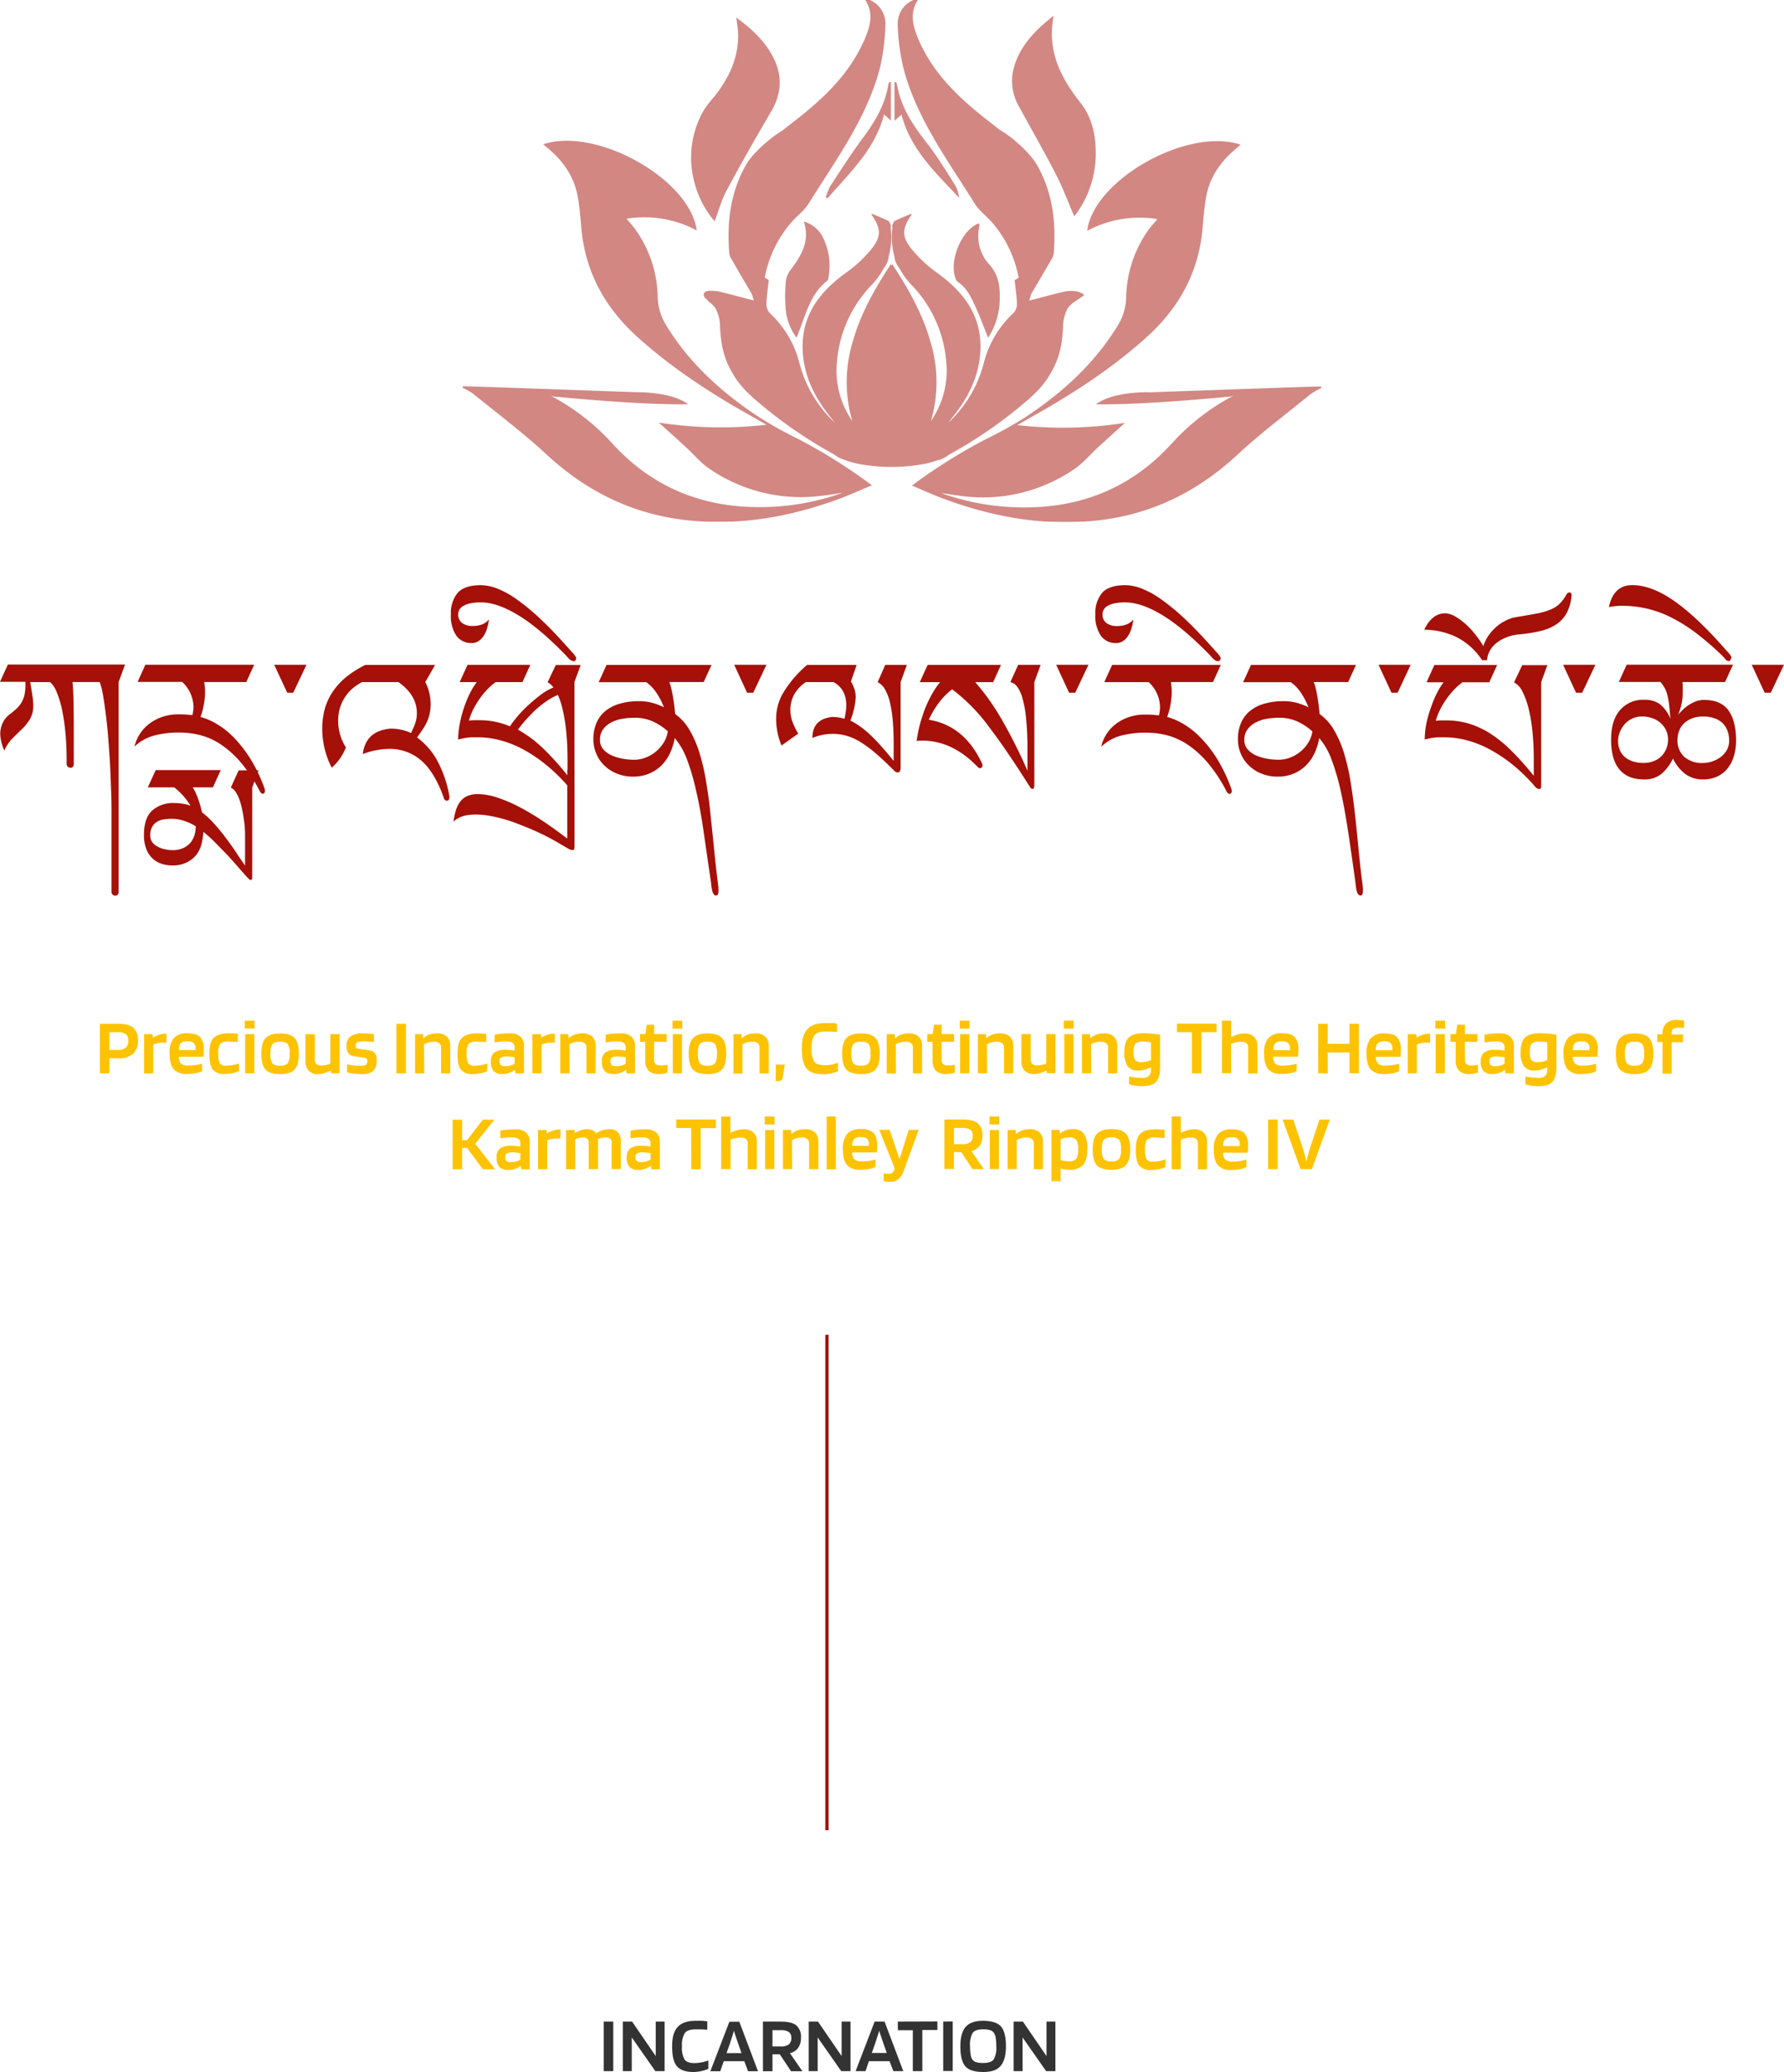 <?xml version="1.0" encoding="UTF-8"?>
<svg xmlns="http://www.w3.org/2000/svg" xmlns:xlink="http://www.w3.org/1999/xlink" id="Layer_1" data-name="Layer 1" viewBox="0 0 540 627.29">
  <defs>
    <style>.cls-1,.cls-7{fill:none;}.cls-2{clip-path:url(#clip-path);}.cls-3{opacity:0.5;}.cls-4{fill:#a51008;}.cls-5{clip-path:url(#clip-path-2);}.cls-6{fill:#333;}.cls-7{stroke:#a51008;}.cls-8{fill:#fdc300;}</style>
    <clipPath id="clip-path">
      <rect class="cls-1" x="140" width="260" height="158"></rect>
    </clipPath>
    <clipPath id="clip-path-2">
      <rect class="cls-1" y="177.14" width="540" height="94"></rect>
    </clipPath>
  </defs>
  <g class="cls-2">
    <g class="cls-3">
      <path class="cls-4" d="M284,139.32a8.18,8.18,0,0,0,2.2-.95l1.07-.73a137.76,137.76,0,0,0,23.55-16.31c.79-.68,1.55-1.38,2.28-2.11a26.71,26.71,0,0,0,5.17-6.64,25.52,25.52,0,0,0,3.21-10.11,38.78,38.78,0,0,0,.31-4.23,11.94,11.94,0,0,1,1.46-5,10.08,10.08,0,0,1,1.44-1.49c.36-.29,3.5-2.33,3.46-2.34-.39-.87-2.5-1.29-3-1.31a12.29,12.29,0,0,0-3.21.23c-3.26.78-6.51,1.66-10.41,2.67.2-.67.4-1.33.61-2,2.16-3.68,4.2-7.15,6.22-10.62a4.35,4.35,0,0,0,.6-1.68c.75-9.44-.33-18.54-5.15-26.9-2-3.36-7.15-8.21-11.09-10.4-1.24-1-1.93-1.53-2.63-2.06-9.06-7-17.4-14.53-22.08-25.4C276.28,7.82,275.28,4,277.83,0h-1.38a7.84,7.84,0,0,0-4.72,7.76,65.83,65.83,0,0,0,1.63,12.45C277.28,35.69,286.78,48.33,295,61.6c1.33,2.16,3.55,3.77,5.27,5.71a35.6,35.6,0,0,1,8.06,16.75l-1.21.78c.24,2.18.62,4.68.71,7.19a4,4,0,0,1-1.08,2.75,31,31,0,0,0-9,15.25A37.36,37.36,0,0,1,287,128c.76-1,1.55-1.94,2.3-2.93,4.18-5.48,7-11.52,7.43-18.49.66-11-5.09-18.32-13.52-24.31a39.18,39.18,0,0,1-6.87-6.38c-3.48-4.07-3.46-6.6-.27-11.08l-.4.17.21-.29c-2,.85-3.52,1.45-5,2.18-.37.19-.58.79-.76,1.24-.1.26,0,.61,0,.91a21.36,21.36,0,0,0,.61,8.59,1.28,1.28,0,0,0,0,.19A6.62,6.62,0,0,0,272.1,81l.08.1A24.11,24.11,0,0,0,276,86.36a37.76,37.76,0,0,1,10.41,23.08,26.73,26.73,0,0,1-4.62,18A42,42,0,0,0,281.5,103c-2.26-7.92-6.44-15.46-11.41-23-.07.11-.14.21-.21.33l-.22-.33c-5,7.53-9.15,15.07-11.41,23a42,42,0,0,0-.28,24.44,26.73,26.73,0,0,1-4.62-18,37.76,37.76,0,0,1,10.41-23.08,23.47,23.47,0,0,0,3.81-5.26l.08-.1A6.62,6.62,0,0,0,269,77.78a1.28,1.28,0,0,0,0-.19A21.36,21.36,0,0,0,269.6,69c0-.3.11-.65,0-.91-.18-.45-.39-1-.76-1.24-1.47-.73-3-1.33-5-2.18l.21.29-.39-.17c3.18,4.48,3.2,7-.28,11.08a38.4,38.4,0,0,1-6.86,6.38c-8.44,6-14.19,13.35-13.53,24.31.42,7,3.25,13,7.43,18.49.75,1,1.55,2,2.3,2.93A37.44,37.44,0,0,1,242,110,31.09,31.09,0,0,0,233,94.78,4,4,0,0,1,232,92c.08-2.51.47-5,.7-7.19l-1.21-.78a35.52,35.52,0,0,1,8.07-16.75c1.71-1.94,3.93-3.55,5.26-5.71,8.2-13.27,17.7-25.91,21.62-41.38A65.83,65.83,0,0,0,268,7.77,7.84,7.84,0,0,0,263.3,0h-1.38c2.55,4,1.55,7.81-.22,11.92-4.68,10.87-13,18.42-22.08,25.4-.72.55-1.43,1.12-2.77,2.17l.05,0c-3.94,2.29-9.11,7-11,10.27-4.83,8.36-5.91,17.46-5.16,26.9a4.22,4.22,0,0,0,.61,1.68c2,3.47,4,6.94,6.21,10.62.21.64.42,1.3.61,2-3.9-1-7.14-1.89-10.41-2.67a12.24,12.24,0,0,0-3.2-.23,2,2,0,0,0-1.41.6l-.12,0a.93.93,0,0,1,.05.1,1.7,1.7,0,0,0,.36,1.5,5.6,5.6,0,0,1,.48.3,1.62,1.62,0,0,0,.1.18,4.29,4.29,0,0,0,1,.93,10.14,10.14,0,0,1,1.45,1.49,11.94,11.94,0,0,1,1.46,5,36.44,36.44,0,0,0,.31,4.23,25.15,25.15,0,0,0,3.21,10.11,26.26,26.26,0,0,0,5.16,6.64c.73.73,1.49,1.43,2.29,2.11a137.69,137.69,0,0,0,23.54,16.31l1.08.73a8.12,8.12,0,0,0,2.19.95,25,25,0,0,0,5.78,1.47,53.34,53.34,0,0,0,16.73,0,24.64,24.64,0,0,0,5.78-1.47Z"></path>
      <path class="cls-4" d="M347.72,118.73c-6.44,0-12.55,1.08-16,3.67,11,.16,27.25-1.05,41.6-2.44a6.51,6.51,0,0,0-1.3.55A68,68,0,0,0,354.91,134c-13.32,14.8-30.17,20.7-49.8,19.46a73.71,73.71,0,0,1-20.17-4.17c2.41.33,4.81.72,7.22,1a48.88,48.88,0,0,0,33-8.26c2.63-1.77,4.72-4.33,7.09-6.51,2.59-2.38,5.21-4.72,8.27-7.5a122.11,122.11,0,0,1-32.59.67c1.66-.95,3.32-1.91,5-2.85,12-6.76,23.48-14.22,33.79-23.44,10.14-9.06,16.22-20,17.32-33.67.25-3.06.53-6.13,1.06-9.14,1-5.74,4.13-10.33,8.48-14.12.63-.55,1.26-1.08,1.94-1.66-16-5.42-44.44,10.54-46.45,26.07a33.6,33.6,0,0,1,21.24-3.55c-1,1.28-2,2.27-2.74,3.35a36.27,36.27,0,0,0-6.69,20.47,17.1,17.1,0,0,1-2.8,8.82c-7,11.26-16.53,19.9-27.44,27.15a118.55,118.55,0,0,1-11.81,6.62,163.13,163.13,0,0,0-22.8,14.27c3.66,1.52,6.85,3,10.14,4.18,14.67,5.38,29.75,8.06,45.42,6.44,16.64-1.72,30.77-8.63,43-20,7-6.5,14.72-12.28,22.15-18.34a22.59,22.59,0,0,1,3.19-1.8V117c-3.29,0-47.94,1.64-52.28,1.79Z"></path>
      <path class="cls-4" d="M216.31,67c1.22-3.2,2.09-6.47,3.64-9.36q6.47-12,13.44-23.82c3.07-5.19,3.52-10.36,1-15.77-2.49-5.26-6.56-9.12-11.5-12.71.2,1.84.47,3.31.52,4.79.21,7.36-2.78,13.54-7.22,19.16a32.29,32.29,0,0,0-3.11,4,28.64,28.64,0,0,0-2.87,22A29.57,29.57,0,0,0,216.31,67Z"></path>
      <path class="cls-4" d="M319.63,52.81c2.08,4,3.65,8.3,5.51,12.63a7.07,7.07,0,0,0,.67-.78,30.92,30.92,0,0,0,5.84-16.92c.22-6-.87-11.88-4.53-16.54-6.07-7.72-10.25-15.75-8.19-26.44-5.29,4.13-9.51,8.42-11.64,14.4a15.41,15.41,0,0,0,1.14,13.08c3.74,6.86,7.63,13.64,11.2,20.57Z"></path>
      <path class="cls-4" d="M325,65.55l.13,0a.14.14,0,0,1,0-.06l-.08.09Z"></path>
      <path class="cls-4" d="M325,65.55c-.16.07-.08.06,0,0Z"></path>
      <path class="cls-4" d="M237.88,85a47.25,47.25,0,0,0-.09,8.24,16.74,16.74,0,0,0,3.34,9c.33-.87.51-1.37.71-1.87,2.17-5.51,3.54-11.46,8.58-15.4.29-.23.36-.83.41-1.27a19.36,19.36,0,0,0-1.65-11.64,9.32,9.32,0,0,0-5.87-5c1.92,5.89-.7,10.23-3.87,14.45A7.34,7.34,0,0,0,237.88,85Z"></path>
      <path class="cls-4" d="M296.44,67.74a1.68,1.68,0,0,0-.41-.06c-5.28,2.31-9,11.82-6.61,17.06a1.16,1.16,0,0,0,.4.52c3,2,4.31,5.12,5.7,8.18,1.25,2.76,2.29,5.62,3.57,8.8a21.66,21.66,0,0,0,3.52-12c.08-3.64-.39-7-3-10a12.63,12.63,0,0,1-3.29-11,13.25,13.25,0,0,0,.13-1.4Z"></path>
      <path class="cls-4" d="M290.33,59.9A10.4,10.4,0,0,0,289.07,56c-2.63-4.14-5.16-8.36-8.16-12.23-3.79-4.88-7.37-9.81-8.9-15.92-.25-1-.47-2-.7-3l-.56,0V36.58l2.13-1.88C275.68,45.45,283.37,52.41,290.33,59.9Z"></path>
      <path class="cls-4" d="M251.36,56.24a19.06,19.06,0,0,0-1.42,3.55l.57.24c6.6-7.69,14.3-14.65,17.09-25.37l2.07,1.86V24.85l-.5,0a5,5,0,0,0-.29.82c-1,6.07-4,11.11-7.63,16-3.5,4.72-6.68,9.7-9.9,14.62Z"></path>
      <path class="cls-4" d="M229.33,126c-10.91-7.24-20.48-15.88-27.45-27.14a17.32,17.32,0,0,1-2.8-8.82,36.09,36.09,0,0,0-6.69-20.47c-.77-1.09-1.68-2.08-2.74-3.35a33.56,33.56,0,0,1,21.25,3.55c-2-15.53-30.47-31.49-46.46-26.08.68.59,1.32,1.12,1.95,1.66,4.35,3.8,7.44,8.38,8.47,14.12.54,3,.82,6.09,1.07,9.14,1.1,13.64,7.18,24.62,17.31,33.68C203.56,111.53,215,119,227,125.74l5,2.85a122.09,122.09,0,0,1-32.59-.66c3.06,2.77,5.68,5.12,8.27,7.5,2.36,2.17,4.45,4.73,7.09,6.51a48.9,48.9,0,0,0,33,8.26c2.42-.24,4.82-.64,7.23-1a74.54,74.54,0,0,1-20.17,4.17c-19.64,1.23-36.49-4.67-49.8-19.46A67.8,67.8,0,0,0,168,120.51a5.45,5.45,0,0,0-1.29-.55c14.35,1.39,30.62,2.6,41.6,2.43-3.45-2.58-9.56-3.67-16-3.66-4.34-.15-49-1.79-52.27-1.79v.46a21.46,21.46,0,0,1,3.18,1.81c7.44,6.05,15.14,11.83,22.16,18.33,12.25,11.36,26.39,18.27,43,20,15.67,1.61,30.75-1.06,45.42-6.44,3.29-1.2,6.48-2.66,10.13-4.18a165.52,165.52,0,0,0-22.79-14.27A118.55,118.55,0,0,1,229.32,126Z"></path>
    </g>
  </g>
  <g class="cls-5">
    <path class="cls-4" d="M37.83,201.25l-1.92,5.23V270a1.89,1.89,0,0,1-.25.82.84.84,0,0,1-.75.31,1.06,1.06,0,0,1-1.15-1.1V247.69c0-2.63,0-5.36-.12-8.19s-.19-5.63-.35-8.42-.36-5.49-.57-8.1-.47-5-.75-7.17-.55-4.07-.85-5.7a20.93,20.93,0,0,0-.93-3.63H21.94q.24,2.13.31,6c.06,2.55.08,5.68.08,9.42v9.4a1.22,1.22,0,0,1-.25.82.9.9,0,0,1-.71.31,1.29,1.29,0,0,1-.84-.31,1.07,1.07,0,0,1-.36-.82v-1.15q0-4.61-.39-8.52a60,60,0,0,0-1.05-7,30,30,0,0,0-1.58-5.13,7.92,7.92,0,0,0-2-3h-6c.23,1.32.42,2.58.61,3.77a20.08,20.08,0,0,1,.3,3.29,7.83,7.83,0,0,1-1,4.14,14.63,14.63,0,0,1-2.39,3c-.94.9-1.89,1.84-2.88,2.82a12.06,12.06,0,0,0-2.48,3.7,13.44,13.44,0,0,1-1.24-4.89A7.92,7.92,0,0,1,.75,219a6.89,6.89,0,0,1,2.07-2.66c.8-.6,1.49-1.18,2.09-1.73a8.56,8.56,0,0,0,1.53-1.83,8.21,8.21,0,0,0,.94-2.26,14.09,14.09,0,0,0,.31-3.11v-1H0l2.38-5.23H37.83Z"></path>
    <path class="cls-4" d="M76.94,201.25l-2.39,5.23H61.82c.07.5.13,1,.17,1.47a10.91,10.91,0,0,1,.08,1.37c0,.63,0,1.29-.1,2a21,21,0,0,1-.29,2.09c-.13.69-.28,1.35-.46,2a12.36,12.36,0,0,1-.55,1.63,19.41,19.41,0,0,1,4.56,1.91,24.21,24.21,0,0,1,5.14,3.92,38.25,38.25,0,0,1,5.14,6.39A48.55,48.55,0,0,1,80,238.49a2,2,0,0,1,.19.9c0,.6-.24.9-.71.9-.29,0-.57-.27-.86-.8a45.94,45.94,0,0,0-5.89-8.86,29.76,29.76,0,0,0-6.11-5.41,20.57,20.57,0,0,0-6.18-2.71,26,26,0,0,0-6.14-.74,28.8,28.8,0,0,0-7.69.92A13.9,13.9,0,0,0,40.71,226a12.18,12.18,0,0,1,4-6.51,13.75,13.75,0,0,1,4-2.32,14.86,14.86,0,0,1,5.38-.91c.66,0,1.31,0,2,.05s1.36.1,2.14.2a8.34,8.34,0,0,0,.24-1.26,8.49,8.49,0,0,0,.1-1.12,10.49,10.49,0,0,0-3.44-7.69H41.65L44,201.24h32.9Z"></path>
    <path class="cls-4" d="M78.27,233.16l-1.92,5.23v27.16c0,.57-.18.86-.52.86-.13,0-.42-.24-.89-.71s-1-1.11-1.72-1.91-1.47-1.69-2.38-2.71S69,259,68,258s-2.07-2.14-3.16-3.23-2.19-2.05-3.27-2.93a22.45,22.45,0,0,1-.52,3.47,9.25,9.25,0,0,1-1.48,3.29A8.36,8.36,0,0,1,56.67,261a9.41,9.41,0,0,1-4.62,1,10.17,10.17,0,0,1-3-.46,7.13,7.13,0,0,1-2.71-1.51,7.57,7.57,0,0,1-2-2.84,11.58,11.58,0,0,1-.76-4.49q0-5,2.46-7.31a9.62,9.62,0,0,1,6.8-2.28,15.79,15.79,0,0,1,2.46.2,12,12,0,0,1,2.35.61,19.86,19.86,0,0,0-4.91-5.55h-8l2.38-5.23h19.7l-2.38,5.23H58.36A19.55,19.55,0,0,1,60,241.93a33.65,33.65,0,0,1,1.15,4A27.72,27.72,0,0,1,65,249.56q1.92,2.17,3.65,4.5c1.15,1.55,2.19,3,3.14,4.47s1.75,2.6,2.39,3.52v-9.12c0-.53,0-1.24-.08-2.11a23,23,0,0,0-.3-2.81c-.13-1-.3-2-.52-3a20.41,20.41,0,0,0-.79-2.88,11.65,11.65,0,0,0-1.12-2.32,3.54,3.54,0,0,0-1.51-1.37l2.39-5.23h6Zm-19,17a15.55,15.55,0,0,0-3.7-1.71,12.16,12.16,0,0,0-3.65-.57,19,19,0,0,0-2.23.16,5.51,5.51,0,0,0-2.08.7,3.94,3.94,0,0,0-1.52,1.51,5,5,0,0,0-.6,2.62,3.39,3.39,0,0,0,.73,2.26A5.31,5.31,0,0,0,48,256.45a8.28,8.28,0,0,0,2.14.71,9.76,9.76,0,0,0,1.89.21,7.69,7.69,0,0,0,3.76-.79A6.27,6.27,0,0,0,58,254.66a7,7,0,0,0,1-2.37,10.33,10.33,0,0,0,.26-2.18Z"></path>
    <path class="cls-4" d="M92.76,201.25l-4,8.46H86.94L83,201.25Z"></path>
    <path class="cls-4" d="M131.73,201.25l-3,5.23a14.72,14.72,0,0,1,1.63,6.7,13.6,13.6,0,0,1-.25,2.61,11.92,11.92,0,0,1-.74,2.43,15.69,15.69,0,0,1-1.29,2.4c-.53.81-1.15,1.68-1.84,2.63a21.76,21.76,0,0,1,6,6.81,35.44,35.44,0,0,1,3.7,10.48,3.19,3.19,0,0,1,.09.42,1.84,1.84,0,0,1,0,.38,1.73,1.73,0,0,1-.16.75.56.56,0,0,1-.55.3,1,1,0,0,1-1-.9q-2.76-7.76-6.82-11.25a14.34,14.34,0,0,0-9.68-3.52,22.42,22.42,0,0,0-8,1.57c.55-4.62,3.27-7.19,8.2-7.7a14.36,14.36,0,0,1,6.39,1.32c.31-.66.58-1.26.81-1.77a12.85,12.85,0,0,0,.55-1.46,8.71,8.71,0,0,0,.31-1.32,9.52,9.52,0,0,0,.1-1.47c0-3.65-1.87-6.78-5.58-9.39H109.59a15.57,15.57,0,0,0-2.69,1.77,11.8,11.8,0,0,0-2.3,2.52,12.55,12.55,0,0,0-1.62,3.28,12.79,12.79,0,0,0-.62,4.1,15,15,0,0,0,2.33,8.07,15,15,0,0,1-4.29,6.16,26,26,0,0,1-2.86-11.76,22.27,22.27,0,0,1,.88-6.41A18,18,0,0,1,101,209a20.64,20.64,0,0,1,4.09-4.28,30.77,30.77,0,0,1,5.5-3.42h21.16Z"></path>
    <path class="cls-4" d="M175.79,201.25l-1.91,5.23v31.25c0,.76-.16,1.14-.47,1.14a1.71,1.71,0,0,1-1.23-.56,52.14,52.14,0,0,0-6.7-6.62,45.75,45.75,0,0,0-6.95-4.73,32,32,0,0,0-7-2.82,26,26,0,0,0-6.66-.92h-2c-.52,0-1,.05-1.41.1a10.85,10.85,0,0,0-1.27.21l-1.52.34a28.33,28.33,0,0,1,.56-5.1,36,36,0,0,1,1.32-4.83,32.36,32.36,0,0,1,1.75-4.19,22.78,22.78,0,0,1,2-3.25h-5.16l2.38-5.23h19l-2.38,5.23h-8.11a19.25,19.25,0,0,0-2.73,2.42,24.35,24.35,0,0,0-2.33,2.93,26,26,0,0,0-1.85,3.18,18,18,0,0,0-1.17,3.11c.56-.06,1.06-.1,1.54-.11l1.56,0a23.49,23.49,0,0,1,9.31,1.86,26.63,26.63,0,0,1,2.12-2.83,36.06,36.06,0,0,1,3.23-3.39c1.22-1.13,2.48-2.21,3.81-3.22a17.33,17.33,0,0,1,4-2.33,5.09,5.09,0,0,0-1.77-1.56l2.48-5.23h7.54Zm-4,33.52v-5.08c0-1.95-.06-3.87-.19-5.71s-.31-3.62-.55-5.28-.56-3.2-.91-4.6a22.87,22.87,0,0,0-1.27-3.73,20.23,20.23,0,0,0-3.92,2.23,31.49,31.49,0,0,0-3.39,2.82c-1,1-1.94,2-2.77,2.94s-1.48,1.81-2,2.53a37.16,37.16,0,0,1,7.38,5.46,80.1,80.1,0,0,1,7.6,8.41Z"></path>
    <path class="cls-4" d="M173.9,233.16v22.89c0,.89-.16,1.32-.47,1.32a3,3,0,0,1-1.41-.45l-2.18-1.26q-.75-.48-2.28-1.32c-1-.57-2.21-1.2-3.58-1.86s-2.86-1.34-4.5-2-3.32-1.34-5.07-1.92a44.79,44.79,0,0,0-5.34-1.42,25.12,25.12,0,0,0-5.22-.55,17.08,17.08,0,0,0-3,.3,8.11,8.11,0,0,0-3.6,1.83,22,22,0,0,1,.78-3.54,8.26,8.26,0,0,1,1.36-2.61,5.56,5.56,0,0,1,2.14-1.62,8,8,0,0,1,3.15-.54,18.69,18.69,0,0,1,5.72,1,44.34,44.34,0,0,1,6.57,2.77,78.28,78.28,0,0,1,7.16,4.25c2.48,1.64,5,3.47,7.59,5.45V233.14h2.14Z"></path>
    <path class="cls-4" d="M148,187.53a16.6,16.6,0,0,1-.61,2.83,9.11,9.11,0,0,1-1.07,2.26,5.32,5.32,0,0,1-1.53,1.5,3.69,3.69,0,0,1-2,.55,5.48,5.48,0,0,1-4.66-2.23,10.65,10.65,0,0,1-1.65-6.41,9.61,9.61,0,0,1,2.09-6.6c1.4-1.52,3.75-2.28,7-2.28a14.29,14.29,0,0,1,5.06,1.07,28.27,28.27,0,0,1,6.12,3.47,66.73,66.73,0,0,1,7.38,6.21c2.68,2.55,5.63,5.69,8.87,9.38l.39.4c.16.18.31.36.45.55s.28.39.39.57a.84.84,0,0,1-.06,1.11.69.69,0,0,1-.52.26A1.32,1.32,0,0,1,173,200a2.81,2.81,0,0,1-.65-.46,4.71,4.71,0,0,1-.5-.5,1.13,1.13,0,0,1-.26-.33q-8.15-8.46-14.61-12.4c-4.32-2.63-8.09-3.94-11.34-3.94a15.13,15.13,0,0,0-3.38.31,6.91,6.91,0,0,0-2.13.82A2.87,2.87,0,0,0,138.7,186a3.13,3.13,0,0,0,1.15,2.58,5.1,5.1,0,0,0,3.29.92A7.66,7.66,0,0,0,146,189a5.21,5.21,0,0,0,2-1.47Z"></path>
    <path class="cls-4" d="M215.39,201.25,213,206.48H202.57a10.28,10.28,0,0,1,.61,1.91c.2.79.36,1.64.52,2.56s.29,1.84.4,2.76.2,1.75.27,2.47a15.13,15.13,0,0,1,4.29,4.73,32.53,32.53,0,0,1,3,6.81,63.16,63.16,0,0,1,2,8.46c.51,3.08,1,6.28,1.33,9.63s.73,6.82,1.07,10.35.72,7.07,1.17,10.59c.07.39.11.87.18,1.5s.06,1.11.06,1.5a2.58,2.58,0,0,1-.16.95.56.56,0,0,1-.55.39.87.87,0,0,1-.75-.39,3.09,3.09,0,0,1-.4-.95,10.1,10.1,0,0,1-.24-1.26c-.07-.47-.12-.89-.15-1.31Q214,258.89,213,251.9t-2.29-12.49a68,68,0,0,0-2.78-9.53,21.4,21.4,0,0,0-3.7-6.44,17.6,17.6,0,0,1-1.32,4.33,13.17,13.17,0,0,1-2.47,3.73,11.69,11.69,0,0,1-3.75,2.61,12.18,12.18,0,0,1-5.06,1,12.76,12.76,0,0,1-5.11-1,11.67,11.67,0,0,1-3.76-2.53,10.56,10.56,0,0,1-2.33-3.57,10.71,10.71,0,0,1-.82-4,12.43,12.43,0,0,1,1-5.3,9.63,9.63,0,0,1,2.84-3.63,12.3,12.3,0,0,1,4.36-2.11,20.8,20.8,0,0,1,5.56-.7,15.52,15.52,0,0,1,4.14.52,20,20,0,0,1,3.45,1.32,21.63,21.63,0,0,0-2.48-4.69,12.05,12.05,0,0,0-2.85-2.89H181.21l2.38-5.23h31.82Zm-13.26,20.13a17.91,17.91,0,0,0-4.45-2.94,13.12,13.12,0,0,0-5.62-1.14,21.8,21.8,0,0,0-3.67.3,11,11,0,0,0-3.35,1.1,7.13,7.13,0,0,0-2.47,2.07,5.08,5.08,0,0,0-.95,3.17,4.18,4.18,0,0,0,1.07,3,7.52,7.52,0,0,0,2.66,1.83,15.36,15.36,0,0,0,3.33.95,20.19,20.19,0,0,0,3.2.29,9.74,9.74,0,0,0,3.53-.66,10.92,10.92,0,0,0,3.12-1.82,11.08,11.08,0,0,0,2.37-2.73,8.89,8.89,0,0,0,1.23-3.38Z"></path>
    <path class="cls-4" d="M232,201.25l-4,8.46h-1.87l-3.9-8.46Z"></path>
    <path class="cls-4" d="M274.52,201.25l-1.91,5.23v26.21c-.1.76-.36,1.15-.81,1.15a1.49,1.49,0,0,1-.55-.1,1.75,1.75,0,0,1-.63-.47q-3-3-5.47-5.14a37.07,37.07,0,0,0-4.62-3.44,16.71,16.71,0,0,0-4.2-1.92,15,15,0,0,0-4.18-.6,16,16,0,0,0-6.24,1.23c0-3.8,2-5.93,6-6.36a13.54,13.54,0,0,1,3.71.56c.17-.79.3-1.52.39-2.18a12.32,12.32,0,0,0,.15-1.85c0-3.33-1.28-5.68-3.86-7.07h-8.4a11.07,11.07,0,0,0-3.55,3.82,10,10,0,0,0-1.12,4.73,10.55,10.55,0,0,0,.63,3.42,22.11,22.11,0,0,0,1.75,3.62l-5.05,3.61a21,21,0,0,1-1.62-8.5,15.24,15.24,0,0,1,2.17-7.52,34.36,34.36,0,0,1,7.18-8.38h15l-1.72,5a10.43,10.43,0,0,1,1.11,2.47,8.81,8.81,0,0,1,.34,2.37,23.25,23.25,0,0,1-1.62,7,21.43,21.43,0,0,1,3.24,2,28.6,28.6,0,0,1,3.14,2.67q1.59,1.52,3.21,3.38c1.11,1.25,2.27,2.64,3.51,4.15V224.9c0-2.25-.09-4.39-.25-6.41a38.89,38.89,0,0,0-.79-5.49,15.53,15.53,0,0,0-1.48-4.13,5.45,5.45,0,0,0-2.32-2.36l2.29-5.23h6.58Z"></path>
    <path class="cls-4" d="M315,201.25l-1.91,5.23v31.2a2.43,2.43,0,0,1-.12.81.44.44,0,0,1-.4.34.94.94,0,0,1-.39-.1,1.43,1.43,0,0,1-.42-.47q-7-11.16-12.62-18.5a53.93,53.93,0,0,0-10.94-11.08A21.73,21.73,0,0,0,284,213a26.33,26.33,0,0,0-2.86,4.89c7.09,1.15,12.42,5.47,16,13a1.43,1.43,0,0,1,.25.81c0,.56-.26.85-.76.85a.91.91,0,0,1-.67-.34q-7.64-8-16.83-8a6.63,6.63,0,0,0-1.15.05,2.31,2.31,0,0,1-.52.05,37.61,37.61,0,0,1,1-5.05,50.51,50.51,0,0,1,1.58-4.83,38.82,38.82,0,0,1,2.08-4.34,25.43,25.43,0,0,1,2.43-3.58h-6.14l2.38-5.23H303l-2.38,5.23h-5.43a71.32,71.32,0,0,1,8.25,11.7A154.31,154.31,0,0,1,311,233.32v-6.45a87.39,87.39,0,0,0-.41-9.35,33.49,33.49,0,0,0-1.12-6.2,10.23,10.23,0,0,0-1.65-3.52,3.46,3.46,0,0,0-2-1.3l2.38-5.23H315Z"></path>
    <path class="cls-4" d="M329.47,201.25l-4,8.46h-1.87l-3.91-8.46Z"></path>
    <path class="cls-4" d="M369.54,201.25l-2.38,5.23H354.43c.06.5.13,1,.16,1.47a10.91,10.91,0,0,1,.08,1.37c0,.63,0,1.29-.1,2a21,21,0,0,1-.29,2.09c-.13.69-.27,1.35-.45,2a16.21,16.21,0,0,1-.55,1.63,19.53,19.53,0,0,1,4.55,1.91,24.21,24.21,0,0,1,5.14,3.92,37.75,37.75,0,0,1,5.14,6.39,48,48,0,0,1,4.51,9.27,2,2,0,0,1,.2.9c0,.6-.25.9-.72.9-.29,0-.57-.27-.86-.8a45.94,45.94,0,0,0-5.88-8.86,29.79,29.79,0,0,0-6.12-5.41,20.63,20.63,0,0,0-6.17-2.71,26,26,0,0,0-6.15-.74,28.9,28.9,0,0,0-7.69.92,13.86,13.86,0,0,0-5.91,3.34,11.39,11.39,0,0,1,1.31-3.34,11.68,11.68,0,0,1,2.64-3.17,13.75,13.75,0,0,1,4-2.32,14.86,14.86,0,0,1,5.38-.91c.67,0,1.32,0,2,.05s1.36.1,2.14.2a9.66,9.66,0,0,0,.25-1.26,10.1,10.1,0,0,0,.09-1.12,10.52,10.52,0,0,0-3.43-7.69H334.26l2.38-5.23h32.9Z"></path>
    <path class="cls-4" d="M343.06,187.53a16.6,16.6,0,0,1-.61,2.83,9.11,9.11,0,0,1-1.07,2.26,5.44,5.44,0,0,1-1.53,1.5,3.7,3.7,0,0,1-2,.55,5.45,5.45,0,0,1-4.65-2.23,10.65,10.65,0,0,1-1.65-6.41,9.56,9.56,0,0,1,2.09-6.6c1.39-1.52,3.74-2.28,7-2.28a14.24,14.24,0,0,1,5.06,1.07,28.31,28.31,0,0,1,6.13,3.47,68.62,68.62,0,0,1,7.38,6.21c2.67,2.55,5.62,5.69,8.87,9.38l.39.4c.16.18.3.36.45.55s.28.39.39.57a1,1,0,0,1,.18.47.89.89,0,0,1-.25.64.67.67,0,0,1-.51.26A1.32,1.32,0,0,1,368,200a2.81,2.81,0,0,1-.65-.46,4.86,4.86,0,0,1-.51-.5,1.22,1.22,0,0,1-.25-.33q-8.16-8.46-14.61-12.4t-11.34-3.94a15.29,15.29,0,0,0-3.39.31,6.84,6.84,0,0,0-2.12.82,3,3,0,0,0-1.09,1.16,3,3,0,0,0-.3,1.36,3.1,3.1,0,0,0,1.15,2.58,5.1,5.1,0,0,0,3.29.92,7.57,7.57,0,0,0,2.88-.51,5.17,5.17,0,0,0,2-1.47Z"></path>
    <path class="cls-4" d="M410.46,201.25l-2.38,5.23H397.64a10.2,10.2,0,0,1,.62,1.91c.19.79.35,1.64.51,2.56s.3,1.84.41,2.76.19,1.75.26,2.47a15.13,15.13,0,0,1,4.29,4.73,32,32,0,0,1,3,6.81,64.7,64.7,0,0,1,2,8.46c.5,3.08.95,6.28,1.33,9.63s.73,6.82,1.07,10.35.71,7.07,1.16,10.59c.07.39.12.87.18,1.5s.07,1.11.07,1.5a2.8,2.8,0,0,1-.16.95.58.58,0,0,1-.56.39.87.87,0,0,1-.74-.39,2.87,2.87,0,0,1-.41-.95,12.33,12.33,0,0,1-.24-1.26c-.07-.47-.11-.89-.15-1.31q-1.14-8.3-2.19-15.28t-2.28-12.49a67.9,67.9,0,0,0-2.79-9.53,21.4,21.4,0,0,0-3.7-6.44,18,18,0,0,1-1.31,4.33,13.2,13.2,0,0,1-2.48,3.73,11.69,11.69,0,0,1-3.75,2.61,12.15,12.15,0,0,1-5.06,1,12.68,12.68,0,0,1-5.1-1,11.57,11.57,0,0,1-3.76-2.53,10.44,10.44,0,0,1-2.34-3.57,10.7,10.7,0,0,1-.81-4,12.28,12.28,0,0,1,1-5.3,9.71,9.71,0,0,1,2.83-3.63,12.27,12.27,0,0,1,4.37-2.11,20.8,20.8,0,0,1,5.56-.7,15.5,15.5,0,0,1,4.13.52,20.46,20.46,0,0,1,3.46,1.32,21.63,21.63,0,0,0-2.49-4.69,11.87,11.87,0,0,0-2.85-2.89H376.28l2.39-5.23h31.81ZM397.2,221.38a18,18,0,0,0-4.44-2.94,13.13,13.13,0,0,0-5.63-1.14,21.68,21.68,0,0,0-3.66.3,11,11,0,0,0-3.36,1.1,7.19,7.19,0,0,0-2.46,2.07,5.08,5.08,0,0,0-1,3.17,4.23,4.23,0,0,0,1.07,3,7.52,7.52,0,0,0,2.66,1.83,15.29,15.29,0,0,0,3.34.95A20.17,20.17,0,0,0,387,230a9.79,9.79,0,0,0,3.54-.66,10.87,10.87,0,0,0,3.11-1.82,11.08,11.08,0,0,0,2.37-2.73,8.72,8.72,0,0,0,1.23-3.38Z"></path>
    <path class="cls-4" d="M427,201.25l-3.95,8.46h-1.87l-3.91-8.46Z"></path>
    <path class="cls-4" d="M468.41,201.25l-1.91,5.23v31.25c0,.76-.16,1.14-.47,1.14a1.71,1.71,0,0,1-1.23-.56,52.78,52.78,0,0,0-6.7-6.62,46.26,46.26,0,0,0-7-4.73,32,32,0,0,0-7-2.82,26,26,0,0,0-6.66-.92h-2c-.52,0-1,.05-1.41.1a10.85,10.85,0,0,0-1.27.21l-1.52.34a28.33,28.33,0,0,1,.56-5.1A36,36,0,0,1,433.2,214a32.36,32.36,0,0,1,1.75-4.19,22.78,22.78,0,0,1,2-3.25h-5.16l2.38-5.23h19l-2.39,5.23h-8.1a19.25,19.25,0,0,0-2.73,2.42,23.4,23.4,0,0,0-2.33,2.93,26,26,0,0,0-1.85,3.18,18,18,0,0,0-1.17,3.11c.55-.06,1.06-.1,1.54-.11l1.56,0a23.94,23.94,0,0,1,7,1,26.4,26.4,0,0,1,6.54,3.08,39.81,39.81,0,0,1,6.39,5.25,90.68,90.68,0,0,1,6.63,7.45v-5.08c0-2.84-.13-5.59-.39-8.18a49,49,0,0,0-1.15-7,24.07,24.07,0,0,0-1.88-5.23,6,6,0,0,0-2.56-2.78l2.48-5.23h7.53Z"></path>
    <path class="cls-4" d="M475.71,180.12a13.56,13.56,0,0,1-1.48,5.44,9.86,9.86,0,0,1-3.24,3.52,15.11,15.11,0,0,1-4.94,2,46.11,46.11,0,0,1-6.5,1,13.48,13.48,0,0,0-3.86,1,11.22,11.22,0,0,0-2.94,1.75,7.46,7.46,0,0,0-1.88,2.36,6.89,6.89,0,0,0-.76,2.68h-1.48a20.54,20.54,0,0,0-7.49-6.86,22.25,22.25,0,0,0-10-2.36,9.43,9.43,0,0,1,2.79-3.79,5.74,5.74,0,0,1,3.5-1.19,6.16,6.16,0,0,1,2.86.85,18.08,18.08,0,0,1,3.14,2.23,25.35,25.35,0,0,1,3,3.16A30.41,30.41,0,0,1,449,195.6a12.16,12.16,0,0,1,1.62-3.29A14.12,14.12,0,0,1,453,189.7a12.77,12.77,0,0,1,2.77-1.83,10.55,10.55,0,0,1,2.84-1q3.92-.63,6.43-1.11a22,22,0,0,0,4.22-1.2,8.57,8.57,0,0,0,2.77-1.73,12.12,12.12,0,0,0,2.08-2.8,1.65,1.65,0,0,1,.4-.5.91.91,0,0,1,.6-.17.47.47,0,0,1,.43.21A1,1,0,0,1,475.71,180.12Z"></path>
    <path class="cls-4" d="M482.91,201.25l-4,8.46h-1.86l-3.91-8.46Z"></path>
    <path class="cls-4" d="M524.55,201.25l-2.39,5.23H509.24a10.82,10.82,0,0,1,.1,1.57v1.76a18.62,18.62,0,0,1-.24,2.76,19.28,19.28,0,0,1-1.16,3.84c.31-.39.73-.83,1.24-1.36a10.72,10.72,0,0,1,1.76-1.47,13.28,13.28,0,0,1,2.21-1.19,6.88,6.88,0,0,1,2.66-.5c3.44,0,5.9,1.08,7.42,3.24s2.26,5.18,2.26,9a16.31,16.31,0,0,1-.71,4.94,11.15,11.15,0,0,1-2,3.73,8.75,8.75,0,0,1-3.15,2.35,10.18,10.18,0,0,1-4.13.81,8.91,8.91,0,0,1-5.37-1.63,12.87,12.87,0,0,1-3.74-4.68,14.15,14.15,0,0,1-3.54,4.68,8,8,0,0,1-5.25,1.63c-3.25,0-5.71-1-7.4-3s-2.53-5-2.53-9,.88-6.81,2.63-8.92a9.17,9.17,0,0,1,7.49-3.18,7.59,7.59,0,0,1,4.69,1.35,10.89,10.89,0,0,1,3.13,4.39c-.13-1.8-.26-3.29-.41-4.43a22.58,22.58,0,0,0-.55-2.94,7.91,7.91,0,0,0-.84-2.07,11.83,11.83,0,0,0-1.22-1.71H490l2.38-5.23h32.16ZM504.9,223.8a6.53,6.53,0,0,0-.52-2.52,6.71,6.71,0,0,0-1.53-2.21,7,7,0,0,0-2.48-1.56,9,9,0,0,0-3.34-.6,6.66,6.66,0,0,0-3.24.76,7.14,7.14,0,0,0-2.27,1.87,8.14,8.14,0,0,0-1.31,2.37,6.77,6.77,0,0,0-.43,2.26,7.19,7.19,0,0,0,.62,3.13,5.61,5.61,0,0,0,1.69,2.08,7.37,7.37,0,0,0,2.45,1.2,10.28,10.28,0,0,0,2.88.39,8.71,8.71,0,0,0,3.05-.52,6.92,6.92,0,0,0,2.37-1.47,6.85,6.85,0,0,0,1.52-2.28,7.58,7.58,0,0,0,.55-2.88Zm18.5.39a8.45,8.45,0,0,0-.46-2.81,6.45,6.45,0,0,0-1.41-2.33,6.31,6.31,0,0,0-2.46-1.56,9.85,9.85,0,0,0-3.6-.57,8.81,8.81,0,0,0-3.41.6,7.09,7.09,0,0,0-2.41,1.57,6,6,0,0,0-1.43,2.26,7.72,7.72,0,0,0-.47,2.66,6.66,6.66,0,0,0,2,5.05,8,8,0,0,0,5.72,1.92,8.63,8.63,0,0,0,2.74-.45,9,9,0,0,0,2.57-1.31,6.94,6.94,0,0,0,1.88-2.11A5.78,5.78,0,0,0,523.4,224.19Z"></path>
    <path class="cls-4" d="M524.06,198.93a1.63,1.63,0,0,1-.24.8c-.16.3-.34.42-.52.42a1.37,1.37,0,0,1-1-.56c-.32-.37-.68-.78-1.1-1.19a89,89,0,0,0-7.91-6.82,49,49,0,0,0-7.41-4.64,32.37,32.37,0,0,0-7.33-2.68,33.15,33.15,0,0,0-7.54-.86,19.6,19.6,0,0,0-2.08.1,18.76,18.76,0,0,0-1.93.29c.93-4.42,3.28-6.65,7.06-6.65,4,0,8.33,1.68,13,5s9.83,8.27,15.49,14.79a5.13,5.13,0,0,1,.39.4c.16.18.32.37.5.56a3.89,3.89,0,0,1,.42.6,1,1,0,0,1,.18.42Z"></path>
    <path class="cls-4" d="M540,201.25l-4,8.46h-1.86l-3.91-8.46Z"></path>
  </g>
  <path class="cls-6" d="M185.63,612v15h-2.88V612Zm15.54,0v15h-2.81l-7.13-10.2v10.2h-2.71V612h2.81l7.15,10.44V612Zm9.15,12.55a10.47,10.47,0,0,0,2.09-.22,10.73,10.73,0,0,0,2-.57v2.56a11.58,11.58,0,0,1-2.38.72,10.14,10.14,0,0,1-2.16.22c-2.38,0-4-.59-5-1.78s-1.42-3.2-1.42-6,.56-4.62,1.68-5.85,2.92-1.87,5.4-1.87c.74,0,1.39,0,2,0a15.52,15.52,0,0,1,1.56.17v2.52c-.61,0-1.2-.08-1.78-.09s-1.14,0-1.75,0c-1.61,0-2.71.37-3.29,1.13a7,7,0,0,0-.84,4,7.45,7.45,0,0,0,.77,4Q208,624.58,210.32,624.58Zm7.7,2.49h-3l5.76-15h3l5.66,15h-3L225.29,624h-6.22Zm4.15-12.28q-.27.9-.6,1.92c-.21.67-.41,1.29-.6,1.87l-1.06,3h4.54l-1.06-3c-.17-.51-.37-1.11-.6-1.78S222.36,615.44,222.17,614.79Zm11.65,7.15v5.13h-2.88V612h5.3c2.23,0,3.81.37,4.76,1.12a4.52,4.52,0,0,1,1.44,3.77,5.14,5.14,0,0,1-.84,3.07,4.31,4.31,0,0,1-2.5,1.61l3.79,5.47h-3.45l-3.39-5.13Zm5.69-5a2,2,0,0,0-.75-1.77,4.37,4.37,0,0,0-2.52-.53h-2.42v4.92h2.42a4,4,0,0,0,2.52-.6A2.44,2.44,0,0,0,239.51,616.92ZM257.44,612v15h-2.81l-7.13-10.2v10.2h-2.71V612h2.81l7.15,10.44V612Zm4.55,15h-3l5.76-15h3l5.66,15h-3L269.26,624H263Zm4.15-12.28q-.27.9-.6,1.92c-.21.67-.41,1.29-.6,1.87l-1.06,3h4.54l-1.06-3c-.17-.51-.37-1.11-.6-1.78S266.33,615.44,266.14,614.79Zm17.6-2.76v2.59h-4.56v12.45H276.3V614.62h-4.53V612Zm4.64,0v15H285.5V612Zm16.11,7.48c0,2.74-.54,4.72-1.63,6s-2.82,1.82-5.25,1.82q-3.9,0-5.4-1.7c-1-1.16-1.52-3.18-1.52-6.08,0-2.72.55-4.68,1.64-5.9s2.84-1.82,5.28-1.82,4.36.57,5.37,1.72S304.49,616.65,304.49,619.51Zm-10.29,3.8a2.1,2.1,0,0,0,1.13,1,6.72,6.72,0,0,0,2.28.29c1.58,0,2.64-.35,3.16-1.06a7.16,7.16,0,0,0,.8-4,14.65,14.65,0,0,0-.15-2.32,4.25,4.25,0,0,0-.43-1.49,2.11,2.11,0,0,0-1.13-1,6.09,6.09,0,0,0-2.25-.31c-1.6,0-2.67.36-3.2,1.08a7.38,7.38,0,0,0-.79,4,14.79,14.79,0,0,0,.15,2.33A4.77,4.77,0,0,0,294.2,623.31ZM319.46,612v15h-2.81l-7.13-10.2v10.2h-2.71V612h2.81l7.15,10.44V612Z"></path>
  <path class="cls-7" d="M250.31,404.07v150"></path>
  <path class="cls-8" d="M33.12,320.37v4.56H30.24v-15h5.31c2.22,0,3.81.39,4.75,1.17A4.79,4.79,0,0,1,41.74,315a5.13,5.13,0,0,1-1.51,4.08,6.8,6.8,0,0,1-4.61,1.32Zm5.69-5.4a2.26,2.26,0,0,0-.74-1.92,4.17,4.17,0,0,0-2.52-.57H33.12v5.37h2.43a3.8,3.8,0,0,0,2.52-.64A2.93,2.93,0,0,0,38.81,315Zm7.57,10H43.6V313.08h2.57l.12,1h.07a8.5,8.5,0,0,1,1.8-.82,6,6,0,0,1,1.78-.29h.31a.26.26,0,0,1,.14,0v2.69a1,1,0,0,0-.38,0,6.62,6.62,0,0,0-.77,0,7.65,7.65,0,0,0-1.56.15,5.5,5.5,0,0,0-1.3.41ZM61.19,322v2.26a6.54,6.54,0,0,1-1.9.62,14.38,14.38,0,0,1-2.66.24,5.13,5.13,0,0,1-4.08-1.44c-.82-1-1.23-2.54-1.23-4.75a6.9,6.9,0,0,1,1.3-4.66,5.22,5.22,0,0,1,4.1-1.46c1.81,0,3.09.37,3.84,1.13a5.36,5.36,0,0,1,1.13,3.86c0,.34,0,.65,0,.94s-.05.65-.1,1.15H54.13a2.91,2.91,0,0,0,.65,2.09,3.35,3.35,0,0,0,2.28.6,15.76,15.76,0,0,0,2.23-.17A11.81,11.81,0,0,0,61.19,322Zm-4.47-6.77a2.84,2.84,0,0,0-2,.58,3,3,0,0,0-.55,2.09h5v-.51a2.22,2.22,0,0,0-.56-1.68A2.78,2.78,0,0,0,56.72,315.26Zm15.63,6.67v2.33a6.81,6.81,0,0,1-1.87.63,12.53,12.53,0,0,1-2.55.26,4.2,4.2,0,0,1-3.57-1.37c-.69-.91-1-2.51-1-4.8s.44-3.84,1.32-4.75,2.44-1.39,4.61-1.39c.53,0,1,0,1.42.05A11.38,11.38,0,0,1,72,313v2.47c-.63-.05-1.17-.08-1.64-.1s-.84-.05-1.15-.05a3.45,3.45,0,0,0-2.57.7,5.1,5.1,0,0,0-.57,3,6,6,0,0,0,.45,2.88,2.25,2.25,0,0,0,2,.7,12.81,12.81,0,0,0,2-.17A11.7,11.7,0,0,0,72.35,321.93Zm4.72-10.53h-3V309h3ZM77,324.93H74.21V313.08H77ZM90.45,319q0,3.36-1.3,4.78c-.85.93-2.3,1.39-4.37,1.39s-3.56-.46-4.41-1.37-1.27-2.53-1.27-4.8.43-3.8,1.29-4.73,2.33-1.41,4.39-1.41,3.55.46,4.4,1.39S90.45,316.73,90.45,319Zm-8.57,0a5.09,5.09,0,0,0,.55,2.9,2.94,2.94,0,0,0,2.35.7,2.88,2.88,0,0,0,2.31-.7,5.06,5.06,0,0,0,.57-2.9,5.16,5.16,0,0,0-.55-2.93,2.89,2.89,0,0,0-2.33-.7,3,3,0,0,0-2.35.72A5.2,5.2,0,0,0,81.88,319Zm14.59,6.19a4,4,0,0,1-3-1,4.14,4.14,0,0,1-1-3v-8.09H95.3v7.73a1.67,1.67,0,0,0,.48,1.32,2.41,2.41,0,0,0,1.56.4,6.41,6.41,0,0,0,1.36-.14A7.93,7.93,0,0,0,100,322v-8.93h2.78v11.85h-2.56l-.1-.81h-.07a11.66,11.66,0,0,1-1.9.77A6.09,6.09,0,0,1,96.47,325.15Zm13.4-9.91a4.1,4.1,0,0,0-1.75.26c-.31.16-.46.52-.46,1.08a.93.93,0,0,0,.19.63,1.27,1.27,0,0,0,.65.26l3,.43a2.94,2.94,0,0,1,2,.89A3.46,3.46,0,0,1,114,321a4.31,4.31,0,0,1-1,3.17,4.86,4.86,0,0,1-3.43,1A24.81,24.81,0,0,1,107,325a10.55,10.55,0,0,1-1.94-.36V322.2a14.09,14.09,0,0,0,1.82.33,19.82,19.82,0,0,0,2.19.12,3.11,3.11,0,0,0,1.68-.31,1.34,1.34,0,0,0,.45-1.17.89.89,0,0,0-.21-.65,1.15,1.15,0,0,0-.72-.31l-3-.44a2.57,2.57,0,0,1-1.8-.91,3.59,3.59,0,0,1-.58-2.21,3.46,3.46,0,0,1,1.18-2.88,5.85,5.85,0,0,1,3.62-.93c.66,0,1.26,0,1.8.05a14.65,14.65,0,0,1,1.68.19v2.37c-.42-.06-.92-.11-1.51-.14S110.49,315.24,109.87,315.24Zm13-5.35v15H120v-15Zm5.55,15h-2.78V313.08H128l.12,1.2h.07a5.27,5.27,0,0,1,1.8-1.08,6.69,6.69,0,0,1,2.3-.36,4.18,4.18,0,0,1,3,1,3.84,3.84,0,0,1,1,2.91v8.2h-2.79v-7.84a1.53,1.53,0,0,0-.57-1.3,2.59,2.59,0,0,0-1.66-.46,5.67,5.67,0,0,0-1.54.22,5,5,0,0,0-1.39.6Zm19.05-3v2.33a6.69,6.69,0,0,1-1.87.63,12.43,12.43,0,0,1-2.54.26,4.22,4.22,0,0,1-3.58-1.37c-.69-.91-1-2.51-1-4.8s.44-3.84,1.32-4.75,2.43-1.39,4.61-1.39c.52,0,1,0,1.41.05a11.38,11.38,0,0,1,1.37.12v2.47c-.62-.05-1.17-.08-1.63-.1s-.85-.05-1.15-.05a3.43,3.43,0,0,0-2.57.7,5,5,0,0,0-.58,3,5.85,5.85,0,0,0,.46,2.88,2.24,2.24,0,0,0,2,.7,12.78,12.78,0,0,0,2-.17A11.13,11.13,0,0,0,147.44,321.93Zm4.65,3.22a3.62,3.62,0,0,1-2.69-.89,4.07,4.07,0,0,1-.84-2.83,3.39,3.39,0,0,1,1-2.78,5.76,5.76,0,0,1,3.53-.82,13.58,13.58,0,0,1,1.41.07,10.78,10.78,0,0,1,1.25.19v-1a1.58,1.58,0,0,0-.58-1.37,3,3,0,0,0-1.82-.43c-.75,0-1.42,0-2,.07a14.24,14.24,0,0,0-1.65.24v-2.33a14,14,0,0,1,2-.31,23.27,23.27,0,0,1,2.54-.12,4.58,4.58,0,0,1,3.26,1,3.8,3.8,0,0,1,1.08,3v8.11H156l-.12-1.05h-.05a6.82,6.82,0,0,1-1.78.93A5.79,5.79,0,0,1,152.09,325.15Zm1.34-5.33a3.61,3.61,0,0,0-1.77.31,1.22,1.22,0,0,0-.48,1.13,1.54,1.54,0,0,0,.38,1.18,2.2,2.2,0,0,0,1.37.33,5.92,5.92,0,0,0,1.46-.19,6,6,0,0,0,1.37-.53v-2c-.38-.06-.77-.11-1.15-.14S153.85,319.82,153.43,319.82Zm10.47,5.11h-2.78V313.08h2.56l.12,1h.08a8.5,8.5,0,0,1,1.8-.82,5.9,5.9,0,0,1,1.77-.29h.31a.28.28,0,0,1,.15,0v2.69a1.09,1.09,0,0,0-.39,0,6.42,6.42,0,0,0-.76,0,7.65,7.65,0,0,0-1.56.15,5.36,5.36,0,0,0-1.3.41Zm8.48,0H169.6V313.08H172l.12,1.2h.07a5.27,5.27,0,0,1,1.8-1.08,6.75,6.75,0,0,1,2.31-.36,4.22,4.22,0,0,1,3,1,3.88,3.88,0,0,1,1,2.91v8.2h-2.79v-7.84a1.53,1.53,0,0,0-.57-1.3,2.59,2.59,0,0,0-1.66-.46,5.55,5.55,0,0,0-1.53.22,5.11,5.11,0,0,0-1.4.6Zm13.29.22a3.59,3.59,0,0,1-2.68-.89,4.07,4.07,0,0,1-.84-2.83,3.39,3.39,0,0,1,1-2.78,5.78,5.78,0,0,1,3.53-.82,13.63,13.63,0,0,1,1.42.07,11.13,11.13,0,0,1,1.25.19v-1a1.61,1.61,0,0,0-.58-1.37,3,3,0,0,0-1.82-.43c-.76,0-1.43,0-2,.07a14.1,14.1,0,0,0-1.66.24v-2.33a14.26,14.26,0,0,1,2-.31,23.46,23.46,0,0,1,2.55-.12,4.6,4.6,0,0,1,3.26,1,3.8,3.8,0,0,1,1.08,3v8.11h-2.57l-.12-1.05h-.05a6.75,6.75,0,0,1-1.77.93A5.89,5.89,0,0,1,185.67,325.15Zm1.35-5.33a3.63,3.63,0,0,0-1.78.31,1.22,1.22,0,0,0-.48,1.13,1.54,1.54,0,0,0,.39,1.18,2.17,2.17,0,0,0,1.36.33,5.93,5.93,0,0,0,1.47-.19,6.22,6.22,0,0,0,1.37-.53v-2c-.39-.06-.77-.11-1.16-.14S187.43,319.82,187,319.82Zm15,2.52v2.38a5.58,5.58,0,0,1-1.15.29,7.24,7.24,0,0,1-1.32.14,4.55,4.55,0,0,1-3.27-1,4.73,4.73,0,0,1-1-3.34v-5.42h-1.59v-2.33h1.66l.38-2.83H198v2.83h3.79v2.33H198v5.32a1.79,1.79,0,0,0,.46,1.44,2.56,2.56,0,0,0,1.63.39c.27,0,.59,0,1-.05A5.9,5.9,0,0,0,202,322.34Zm4.46-10.94h-2.95V309h2.95Zm-.07,13.53h-2.79V313.08h2.79ZM219.82,319q0,3.36-1.29,4.78c-.85.93-2.31,1.39-4.37,1.39s-3.57-.46-4.42-1.37-1.27-2.53-1.27-4.8.43-3.8,1.3-4.73,2.33-1.41,4.39-1.41,3.54.46,4.39,1.39S219.82,316.73,219.82,319Zm-8.56,0a5.09,5.09,0,0,0,.55,2.9,2.94,2.94,0,0,0,2.35.7,2.84,2.84,0,0,0,2.3-.7A5,5,0,0,0,217,319a5.16,5.16,0,0,0-.55-2.93,2.89,2.89,0,0,0-2.33-.7,2.94,2.94,0,0,0-2.35.72A5.2,5.2,0,0,0,211.26,319Zm13.48,6H222V313.08h2.4l.12,1.2h.07a5.27,5.27,0,0,1,1.8-1.08,6.75,6.75,0,0,1,2.31-.36,4.22,4.22,0,0,1,3,1,3.88,3.88,0,0,1,1,2.91v8.2H229.9v-7.84a1.53,1.53,0,0,0-.57-1.3,2.59,2.59,0,0,0-1.66-.46,5.55,5.55,0,0,0-1.53.22,5.11,5.11,0,0,0-1.4.6Zm12.81-2.68-.65,4a1,1,0,0,1-.38.7,1.16,1.16,0,0,1-.79.26h-.94l.05-5Zm12,.19a10.55,10.55,0,0,0,2.09-.22,10.41,10.41,0,0,0,2-.57v2.56a11.51,11.51,0,0,1-2.37.72,10.14,10.14,0,0,1-2.16.22c-2.39,0-4.05-.59-5-1.78s-1.41-3.2-1.41-6,.56-4.62,1.68-5.85,2.92-1.87,5.4-1.87c.73,0,1.39,0,2,0s1.09.09,1.56.17v2.52c-.61-.05-1.2-.08-1.78-.09s-1.14-.05-1.75-.05c-1.62,0-2.71.37-3.29,1.13a7,7,0,0,0-.84,4,7.45,7.45,0,0,0,.77,4Q247.19,322.44,249.51,322.44ZM266.28,319c0,2.24-.44,3.83-1.3,4.78s-2.3,1.39-4.37,1.39-3.57-.46-4.41-1.37-1.28-2.53-1.28-4.8.44-3.8,1.3-4.73,2.33-1.41,4.39-1.41,3.55.46,4.39,1.39S266.28,316.73,266.28,319Zm-8.57,0a5.09,5.09,0,0,0,.55,2.9,2.94,2.94,0,0,0,2.35.7,2.88,2.88,0,0,0,2.31-.7,5.06,5.06,0,0,0,.57-2.9,5.16,5.16,0,0,0-.55-2.93,2.89,2.89,0,0,0-2.33-.7,2.94,2.94,0,0,0-2.35.72A5.2,5.2,0,0,0,257.71,319Zm13.49,6h-2.79V313.08h2.4l.12,1.2H271a5.27,5.27,0,0,1,1.8-1.08,6.65,6.65,0,0,1,2.3-.36,4.22,4.22,0,0,1,3,1,3.84,3.84,0,0,1,1,2.91v8.2h-2.78v-7.84a1.51,1.51,0,0,0-.58-1.3,2.58,2.58,0,0,0-1.65-.46,5.67,5.67,0,0,0-1.54.22,4.92,4.92,0,0,0-1.39.6ZM289,322.34v2.38a5.58,5.58,0,0,1-1.15.29,7.24,7.24,0,0,1-1.32.14,4.55,4.55,0,0,1-3.27-1,4.73,4.73,0,0,1-1-3.34v-5.42h-1.59v-2.33h1.66l.38-2.83H285v2.83h3.79v2.33H285v5.32a1.79,1.79,0,0,0,.46,1.44,2.56,2.56,0,0,0,1.63.39c.27,0,.59,0,1-.05A5.9,5.9,0,0,0,289,322.34Zm4.46-10.94h-2.95V309h2.95Zm-.07,13.53h-2.79V313.08h2.79Zm5.39,0H296V313.08h2.4l.12,1.2h.07a5.27,5.27,0,0,1,1.8-1.08,6.65,6.65,0,0,1,2.3-.36,4.22,4.22,0,0,1,3,1,3.84,3.84,0,0,1,1,2.91v8.2h-2.78v-7.84a1.51,1.51,0,0,0-.58-1.3,2.56,2.56,0,0,0-1.65-.46,5.67,5.67,0,0,0-1.54.22,5,5,0,0,0-1.39.6Zm14.39.22a4,4,0,0,1-3-1,4.14,4.14,0,0,1-1-3v-8.09H312v7.73a1.67,1.67,0,0,0,.48,1.32,2.41,2.41,0,0,0,1.56.4,6.41,6.41,0,0,0,1.36-.14,7.93,7.93,0,0,0,1.3-.38v-8.93h2.78v11.85H316.9l-.1-.81h-.07a11.66,11.66,0,0,1-1.9.77A6.09,6.09,0,0,1,313.15,325.15ZM325,311.4H322V309H325Zm-.07,13.53h-2.78V313.08h2.78Zm5.39,0H327.5V313.08h2.4l.12,1.2h.07a5.27,5.27,0,0,1,1.8-1.08,6.69,6.69,0,0,1,2.3-.36,4.18,4.18,0,0,1,3,1,3.84,3.84,0,0,1,1,2.91v8.2h-2.79v-7.84a1.53,1.53,0,0,0-.57-1.3,2.59,2.59,0,0,0-1.66-.46,5.67,5.67,0,0,0-1.54.22,5,5,0,0,0-1.39.6Zm15.6,3.89a15.06,15.06,0,0,1-2.38-.17,7.77,7.77,0,0,1-1.78-.4v-2.4a8.66,8.66,0,0,0,1.66.31,18.8,18.8,0,0,0,2.23.14,3,3,0,0,0,2.11-.55,2.69,2.69,0,0,0,.63-2v-.67a8.41,8.41,0,0,1-1.85.74,7,7,0,0,1-1.9.27,3.89,3.89,0,0,1-3.31-1.3,7.37,7.37,0,0,1-1-4.34q0-3,1.32-4.35c.89-.86,2.4-1.29,4.51-1.29.82,0,1.71.05,2.69.14s1.76.2,2.3.31v9.65q0,3.27-1.17,4.56T345.88,328.82Zm.26-13.49a3.56,3.56,0,0,0-2.5.6,4,4,0,0,0-.55,2.55,4.48,4.48,0,0,0,.46,2.45,2.5,2.5,0,0,0,2,.6,6.75,6.75,0,0,0,1.37-.15,10.36,10.36,0,0,0,1.44-.43v-5.4c-.34-.06-.7-.11-1.08-.14A8.47,8.47,0,0,0,346.14,315.33Zm22.05-5.44v2.59h-4.56v12.45h-2.88V312.48h-4.54v-2.59Zm4.42,15h-2.78V309h2.78v5a9.62,9.62,0,0,1,2-.84,6.77,6.77,0,0,1,1.94-.29,4.08,4.08,0,0,1,3,1,3.85,3.85,0,0,1,1,2.91v8.2h-2.79v-7.84a1.61,1.61,0,0,0-.5-1.32,2.29,2.29,0,0,0-1.56-.44,7.83,7.83,0,0,0-1.56.17,8.92,8.92,0,0,0-1.54.46Zm19.84-2.9v2.26a6.46,6.46,0,0,1-1.89.62,14.41,14.41,0,0,1-2.67.24,5.13,5.13,0,0,1-4.08-1.44c-.81-1-1.22-2.54-1.22-4.75a7,7,0,0,1,1.29-4.66,5.26,5.26,0,0,1,4.11-1.46c1.81,0,3.09.37,3.84,1.13a5.36,5.36,0,0,1,1.13,3.86c0,.34,0,.65,0,.94s-.05.65-.09,1.15H385.4A2.91,2.91,0,0,0,386,322a3.39,3.39,0,0,0,2.28.6,15.9,15.9,0,0,0,2.24-.17A11.66,11.66,0,0,0,392.45,322ZM388,315.26a2.81,2.81,0,0,0-2,.58,3,3,0,0,0-.55,2.09h5v-.51a2.22,2.22,0,0,0-.55-1.68A2.8,2.8,0,0,0,388,315.26Zm13.92,9.67H399v-15h2.88V316h6.58v-6.09h2.88v15h-2.88V318.6h-6.58Zm21.57-2.9v2.26a6.46,6.46,0,0,1-1.89.62,14.41,14.41,0,0,1-2.67.24,5.16,5.16,0,0,1-4.08-1.44c-.81-1-1.22-2.54-1.22-4.75a6.9,6.9,0,0,1,1.3-4.66,5.22,5.22,0,0,1,4.1-1.46c1.81,0,3.09.37,3.84,1.13a5.36,5.36,0,0,1,1.13,3.86c0,.34,0,.65,0,.94s0,.65-.09,1.15h-7.44a2.86,2.86,0,0,0,.65,2.09,3.35,3.35,0,0,0,2.28.6,15.76,15.76,0,0,0,2.23-.17A11.42,11.42,0,0,0,423.48,322ZM419,315.26a2.81,2.81,0,0,0-2,.58,3,3,0,0,0-.55,2.09h5v-.51a2.22,2.22,0,0,0-.55-1.68A2.78,2.78,0,0,0,419,315.26Zm9.86,9.67H426.1V313.08h2.57l.12,1h.07a8.5,8.5,0,0,1,1.8-.82,6,6,0,0,1,1.78-.29h.31a.26.26,0,0,1,.14,0v2.69a1,1,0,0,0-.38,0,6.62,6.62,0,0,0-.77,0,7.65,7.65,0,0,0-1.56.15,5.5,5.5,0,0,0-1.3.41Zm8.56-13.53h-2.95V309h2.95Zm-.07,13.53h-2.79V313.08h2.79Zm10-2.59v2.38a5.41,5.41,0,0,1-1.15.29,7.24,7.24,0,0,1-1.32.14,4.51,4.51,0,0,1-3.26-1,4.68,4.68,0,0,1-1-3.34v-5.42h-1.58v-2.33h1.65l.39-2.83h2.33v2.83h3.79v2.33h-3.79v5.32a1.82,1.82,0,0,0,.45,1.44,2.58,2.58,0,0,0,1.63.39c.28,0,.6,0,1-.05A5.66,5.66,0,0,0,447.39,322.34Zm4.39,2.81a3.63,3.63,0,0,1-2.69-.89,4.07,4.07,0,0,1-.84-2.83,3.39,3.39,0,0,1,1-2.78,5.78,5.78,0,0,1,3.53-.82,13.77,13.77,0,0,1,1.42.07,10.58,10.58,0,0,1,1.24.19v-1a1.6,1.6,0,0,0-.57-1.37,3.07,3.07,0,0,0-1.83-.43c-.75,0-1.42,0-2,.07a14.1,14.1,0,0,0-1.66.24v-2.33a14.26,14.26,0,0,1,2-.31,23.4,23.4,0,0,1,2.54-.12,4.61,4.61,0,0,1,3.27,1,3.8,3.8,0,0,1,1.08,3v8.11h-2.57l-.12-1.05h-.05a6.75,6.75,0,0,1-1.77.93A5.89,5.89,0,0,1,451.78,325.15Zm1.35-5.33a3.63,3.63,0,0,0-1.78.31,1.22,1.22,0,0,0-.48,1.13,1.58,1.58,0,0,0,.38,1.18,2.22,2.22,0,0,0,1.37.33,6,6,0,0,0,1.47-.19,6.12,6.12,0,0,0,1.36-.53v-2c-.38-.06-.76-.11-1.15-.14S453.54,319.82,453.13,319.82Zm12.77,9a15.24,15.24,0,0,1-2.38-.17,7.79,7.79,0,0,1-1.77-.4v-2.4a8.69,8.69,0,0,0,1.65.31,19,19,0,0,0,2.24.14,3.07,3.07,0,0,0,2.11-.55,2.65,2.65,0,0,0,.62-2v-.67a8.41,8.41,0,0,1-1.85.74,7,7,0,0,1-1.89.27,3.88,3.88,0,0,1-3.31-1.3,7.28,7.28,0,0,1-1-4.34q0-3,1.32-4.35c.9-.86,2.4-1.29,4.51-1.29.82,0,1.72.05,2.69.14s1.76.2,2.31.31v9.65c0,2.18-.4,3.7-1.18,4.56S467.84,328.82,465.9,328.82Zm.26-13.49a3.55,3.55,0,0,0-2.49.6,4,4,0,0,0-.55,2.55,4.59,4.59,0,0,0,.45,2.45,2.51,2.51,0,0,0,2,.6,6.67,6.67,0,0,0,1.37-.15,9.6,9.6,0,0,0,1.44-.43v-5.4a10.54,10.54,0,0,0-1.08-.14A8.35,8.35,0,0,0,466.16,315.33Zm17,6.7v2.26a6.46,6.46,0,0,1-1.89.62,14.41,14.41,0,0,1-2.67.24,5.13,5.13,0,0,1-4.08-1.44c-.81-1-1.22-2.54-1.22-4.75a7,7,0,0,1,1.29-4.66,5.26,5.26,0,0,1,4.11-1.46c1.81,0,3.09.37,3.84,1.13a5.36,5.36,0,0,1,1.13,3.86c0,.34,0,.65,0,.94s-.05.65-.09,1.15h-7.44a2.91,2.91,0,0,0,.64,2.09,3.39,3.39,0,0,0,2.28.6,15.9,15.9,0,0,0,2.24-.17A11.66,11.66,0,0,0,483.13,322Zm-4.46-6.77a2.81,2.81,0,0,0-2,.58,3,3,0,0,0-.55,2.09h5v-.51a2.22,2.22,0,0,0-.55-1.68A2.8,2.8,0,0,0,478.67,315.26ZM500.44,319q0,3.36-1.3,4.78c-.84.93-2.3,1.39-4.36,1.39s-3.57-.46-4.42-1.37-1.27-2.53-1.27-4.8.43-3.8,1.29-4.73,2.33-1.41,4.4-1.41,3.54.46,4.39,1.39S500.44,316.73,500.44,319Zm-8.57,0a5.18,5.18,0,0,0,.55,2.9,3,3,0,0,0,2.36.7,2.87,2.87,0,0,0,2.3-.7,5,5,0,0,0,.58-2.9,5.14,5.14,0,0,0-.56-2.93,2.87,2.87,0,0,0-2.32-.7,3,3,0,0,0-2.36.72A5.29,5.29,0,0,0,491.87,319Zm11.36-3.55h-1.59v-2.33h1.59V313a4.24,4.24,0,0,1,1.08-3.17,4.52,4.52,0,0,1,3.26-1.06,8.79,8.79,0,0,1,1.11.08c.38,0,.74.08,1.08.14v2.21c-.24,0-.52-.06-.84-.07a6.48,6.48,0,0,0-.84,0,2.73,2.73,0,0,0-1.66.36,1.7,1.7,0,0,0-.41,1.34v.34h3.39v2.33H506v9.52h-2.78Zm-359.39,30.8,6,7.72h-3.67l-4.8-6.45h-1.49v6.45H137v-15h2.88v6.21h1.49l4.78-6.21h3.48Zm10,7.94a3.62,3.62,0,0,1-2.69-.89,4.07,4.07,0,0,1-.84-2.83,3.39,3.39,0,0,1,1-2.78,5.76,5.76,0,0,1,3.53-.82,13.58,13.58,0,0,1,1.41.07,10.78,10.78,0,0,1,1.25.19v-1a1.58,1.58,0,0,0-.58-1.37,3,3,0,0,0-1.82-.43c-.75,0-1.42,0-2,.07a14.24,14.24,0,0,0-1.65.24v-2.33a14,14,0,0,1,2-.31,23.27,23.27,0,0,1,2.54-.12,4.58,4.58,0,0,1,3.26,1,3.8,3.8,0,0,1,1.08,3v8.11h-2.56l-.12-1.05h0a6.82,6.82,0,0,1-1.78.93A5.79,5.79,0,0,1,153.8,354.15Zm1.34-5.33a3.61,3.61,0,0,0-1.77.31,1.22,1.22,0,0,0-.48,1.13,1.54,1.54,0,0,0,.38,1.18,2.2,2.2,0,0,0,1.37.33,5.92,5.92,0,0,0,1.46-.19,6,6,0,0,0,1.37-.53v-2c-.38-.06-.77-.11-1.15-.14S155.56,348.82,155.14,348.82Zm10.47,5.11h-2.78V342.08h2.57l.12,1h.07a8.5,8.5,0,0,1,1.8-.82,6,6,0,0,1,1.77-.29h.32a.26.26,0,0,1,.14,0v2.69a1,1,0,0,0-.38,0,6.62,6.62,0,0,0-.77,0,7.65,7.65,0,0,0-1.56.15,5.5,5.5,0,0,0-1.3.41Zm8.49,0h-2.79V342.08h2.57l.12.89h.07a7.64,7.64,0,0,1,1.78-.84,5,5,0,0,1,1.68-.29,4.1,4.1,0,0,1,1.68.31,2.52,2.52,0,0,1,1.15.91h.07a7.64,7.64,0,0,1,1.92-.89,6.93,6.93,0,0,1,2.07-.33,3.37,3.37,0,0,1,2.59.93,4,4,0,0,1,.86,2.79v8.37h-2.78v-8a1.45,1.45,0,0,0-.46-1.2,2,2,0,0,0-1.39-.39,4.89,4.89,0,0,0-1.18.15,5.28,5.28,0,0,0-1.1.38,1.14,1.14,0,0,1,0,.27v8.8H178.2v-8a1.45,1.45,0,0,0-.46-1.2,2,2,0,0,0-1.39-.39,4.37,4.37,0,0,0-1.08.15,5.13,5.13,0,0,0-1.17.41Zm19.1.22a3.62,3.62,0,0,1-2.69-.89,4.07,4.07,0,0,1-.84-2.83,3.39,3.39,0,0,1,1-2.78,5.76,5.76,0,0,1,3.53-.82,13.58,13.58,0,0,1,1.41.07,10.78,10.78,0,0,1,1.25.19v-1a1.58,1.58,0,0,0-.58-1.37,3,3,0,0,0-1.82-.43c-.75,0-1.42,0-2,.07a14.24,14.24,0,0,0-1.65.24v-2.33a14,14,0,0,1,2-.31,23.27,23.27,0,0,1,2.54-.12,4.58,4.58,0,0,1,3.26,1,3.8,3.8,0,0,1,1.08,3v8.11h-2.56l-.12-1.05h-.05a6.82,6.82,0,0,1-1.78.93A5.79,5.79,0,0,1,193.2,354.15Zm1.34-5.33a3.61,3.61,0,0,0-1.77.31,1.22,1.22,0,0,0-.48,1.13,1.54,1.54,0,0,0,.38,1.18,2.2,2.2,0,0,0,1.37.33,5.92,5.92,0,0,0,1.46-.19,6,6,0,0,0,1.37-.53v-2c-.38-.06-.77-.11-1.15-.14S195,348.82,194.54,348.82Zm22.12-9.93v2.59H212.1v12.45h-2.88V341.48h-4.53v-2.59Zm4.43,15H218.3V338h2.79v5a9.55,9.55,0,0,1,2-.84,6.83,6.83,0,0,1,2-.29,4,4,0,0,1,3,1,3.81,3.81,0,0,1,1,2.91v8.2h-2.78v-7.84a1.59,1.59,0,0,0-.51-1.32,2.29,2.29,0,0,0-1.56-.44,8,8,0,0,0-1.56.17,9.08,9.08,0,0,0-1.53.46Zm13.34-13.53h-3V338h3Zm-.08,13.53h-2.78V342.08h2.78Zm5.39,0H237V342.08h2.4l.12,1.2h.07a5.27,5.27,0,0,1,1.8-1.08,6.75,6.75,0,0,1,2.31-.36,4.22,4.22,0,0,1,3,1,3.88,3.88,0,0,1,1,2.91v8.2H244.9v-7.84a1.53,1.53,0,0,0-.57-1.3,2.59,2.59,0,0,0-1.66-.46,5.55,5.55,0,0,0-1.53.22,5.11,5.11,0,0,0-1.4.6ZM253,338v16h-2.78V338ZM265,351v2.26a6.43,6.43,0,0,1-1.9.62,14.23,14.23,0,0,1-2.66.24,5.13,5.13,0,0,1-4.08-1.44c-.82-1-1.22-2.54-1.22-4.75a7,7,0,0,1,1.29-4.66,5.25,5.25,0,0,1,4.11-1.46,5.31,5.31,0,0,1,3.84,1.13c.75.75,1.12,2,1.12,3.86,0,.34,0,.65,0,.94s-.05.65-.1,1.15h-7.44a3,3,0,0,0,.65,2.09,3.35,3.35,0,0,0,2.28.6,15.65,15.65,0,0,0,2.23-.17A11.81,11.81,0,0,0,265,351Zm-4.46-6.77a2.81,2.81,0,0,0-2,.58,3,3,0,0,0-.56,2.09h5v-.51a2.26,2.26,0,0,0-.55-1.68A2.8,2.8,0,0,0,260.54,344.26Zm8.21,11.14a2.1,2.1,0,0,0,1.32-.34,2.49,2.49,0,0,0,.74-1.34l-4.65-11.64h3.12l3,8.9,2.81-8.9h3l-4.54,12.38a5.74,5.74,0,0,1-1.65,2.59,3.92,3.92,0,0,1-2.55.77,8.15,8.15,0,0,1-1-.05,8.78,8.78,0,0,1-.89-.12v-2.32a2.07,2.07,0,0,0,.46,0A8.47,8.47,0,0,0,268.75,355.4Zm20-6.6v5.13h-2.88v-15h5.3c2.23,0,3.81.37,4.76,1.12a4.52,4.52,0,0,1,1.44,3.77,5.14,5.14,0,0,1-.84,3.07,4.31,4.31,0,0,1-2.5,1.61l3.79,5.47h-3.45l-3.39-5.13Zm5.69-5a2,2,0,0,0-.75-1.77,4.37,4.37,0,0,0-2.52-.53h-2.42v4.92h2.42a4,4,0,0,0,2.52-.6A2.44,2.44,0,0,0,294.4,343.78Zm8-3.38h-2.95V338h2.95Zm-.07,13.53h-2.79V342.08h2.79Zm5.39,0H305V342.08h2.4l.12,1.2h.07a5.27,5.27,0,0,1,1.8-1.08,6.65,6.65,0,0,1,2.3-.36,4.22,4.22,0,0,1,3,1,3.84,3.84,0,0,1,1,2.91v8.2h-2.78v-7.84a1.51,1.51,0,0,0-.58-1.3,2.56,2.56,0,0,0-1.65-.46,5.67,5.67,0,0,0-1.54.22,5,5,0,0,0-1.39.6Zm13.29,3.65h-2.79v-15.5h2.43l.17,1.08H321a4.5,4.5,0,0,1,1.6-1,6.37,6.37,0,0,1,2.12-.33,3.85,3.85,0,0,1,3.4,1.44,8.14,8.14,0,0,1,1,4.7c0,2.18-.43,3.75-1.28,4.73a5.3,5.3,0,0,1-4.17,1.44,8.48,8.48,0,0,1-1.49-.12,4.7,4.7,0,0,1-1.15-.29Zm5.3-9.6a5.18,5.18,0,0,0-.55-2.85,2.34,2.34,0,0,0-2.09-.8,5.86,5.86,0,0,0-1.41.17,5.07,5.07,0,0,0-1.25.48v6.19a3.89,3.89,0,0,0,1,.29,7.39,7.39,0,0,0,1.3.1,3,3,0,0,0,2.42-.72A4.83,4.83,0,0,0,326.35,348Zm15.75,0c0,2.24-.44,3.83-1.3,4.78s-2.3,1.39-4.37,1.39-3.57-.46-4.41-1.37-1.28-2.53-1.28-4.8.44-3.8,1.3-4.73,2.33-1.41,4.39-1.41,3.55.46,4.39,1.39S342.1,345.73,342.1,348Zm-8.57,0a5.09,5.09,0,0,0,.55,2.9,2.94,2.94,0,0,0,2.35.7,2.88,2.88,0,0,0,2.31-.7,5.06,5.06,0,0,0,.57-2.9,5.16,5.16,0,0,0-.55-2.93,2.89,2.89,0,0,0-2.33-.7,2.94,2.94,0,0,0-2.35.72A5.2,5.2,0,0,0,333.53,348Zm19.25,3v2.33a6.81,6.81,0,0,1-1.87.63,12.53,12.53,0,0,1-2.55.26,4.2,4.2,0,0,1-3.57-1.37c-.69-.91-1-2.51-1-4.8s.44-3.84,1.32-4.75,2.44-1.39,4.61-1.39c.53,0,1,0,1.42.05a11.38,11.38,0,0,1,1.37.12v2.47c-.63-.05-1.17-.08-1.64-.1s-.84-.05-1.15-.05a3.45,3.45,0,0,0-2.57.7,5.1,5.1,0,0,0-.57,3,6,6,0,0,0,.45,2.88,2.25,2.25,0,0,0,2,.7,12.81,12.81,0,0,0,2-.17A11.7,11.7,0,0,0,352.78,350.93Zm4.64,3h-2.78V338h2.78v5a9.85,9.85,0,0,1,2-.84,6.77,6.77,0,0,1,1.94-.29,4.08,4.08,0,0,1,3,1,3.85,3.85,0,0,1,1,2.91v8.2h-2.79v-7.84a1.58,1.58,0,0,0-.5-1.32,2.29,2.29,0,0,0-1.56-.44,7.83,7.83,0,0,0-1.56.17,9.19,9.19,0,0,0-1.54.46Zm19.85-2.9v2.26a6.54,6.54,0,0,1-1.9.62,14.38,14.38,0,0,1-2.66.24,5.13,5.13,0,0,1-4.08-1.44c-.82-1-1.23-2.54-1.23-4.75a6.9,6.9,0,0,1,1.3-4.66,5.22,5.22,0,0,1,4.1-1.46c1.81,0,3.09.37,3.84,1.13a5.36,5.36,0,0,1,1.13,3.86c0,.34,0,.65,0,.94s-.05.65-.1,1.15h-7.44a2.91,2.91,0,0,0,.65,2.09,3.35,3.35,0,0,0,2.28.6,15.76,15.76,0,0,0,2.23-.17A11.81,11.81,0,0,0,377.27,351Zm-4.47-6.77a2.84,2.84,0,0,0-2,.58,3,3,0,0,0-.55,2.09h5v-.51a2.22,2.22,0,0,0-.56-1.68A2.78,2.78,0,0,0,372.8,344.26Zm13.93-5.37v15h-2.88v-15Zm6.94,15-5.43-15h3.22l2.83,8.47c.15.43.31,1,.51,1.75s.42,1.54.64,2.45c.23-.93.44-1.75.63-2.47s.37-1.29.5-1.71l2.83-8.49h3.12l-5.42,15Z"></path>
</svg>
